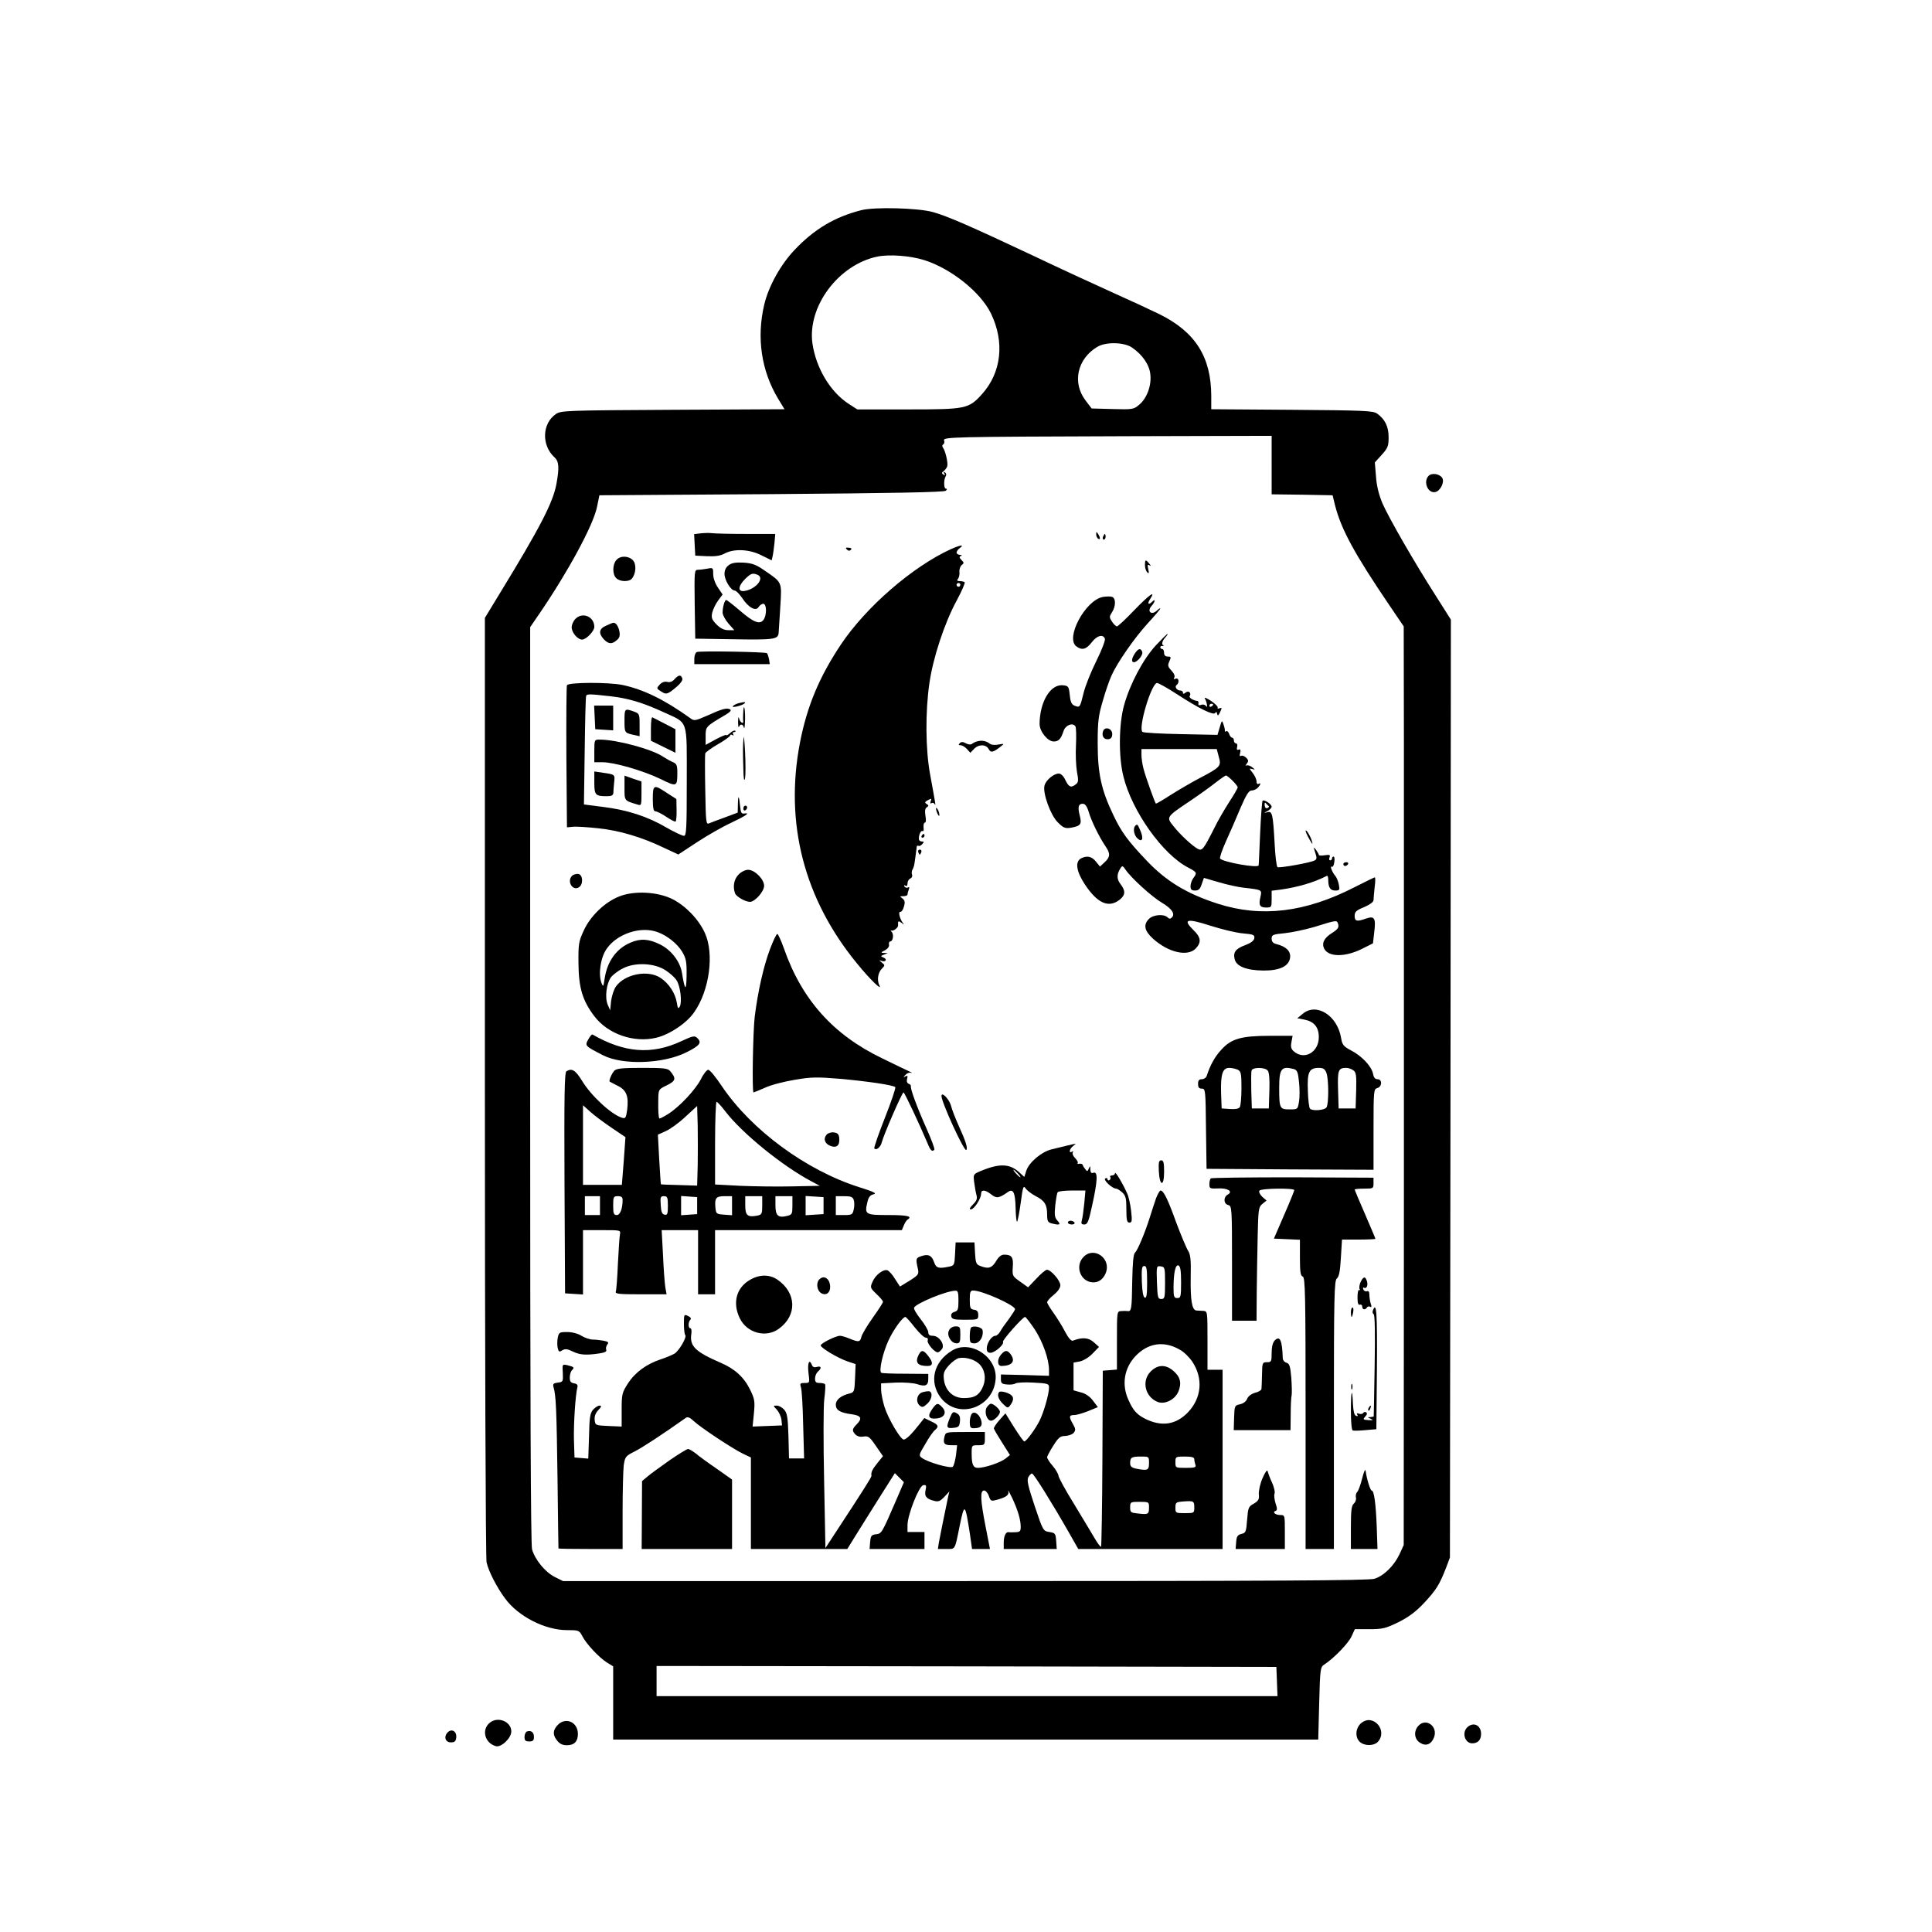 <?xml version="1.0" standalone="no"?>
<!DOCTYPE svg PUBLIC "-//W3C//DTD SVG 20010904//EN"
 "http://www.w3.org/TR/2001/REC-SVG-20010904/DTD/svg10.dtd">
<svg version="1.0" xmlns="http://www.w3.org/2000/svg"
 width="1024pt" height="1024pt" viewBox="0 0 1024 1024"
 preserveAspectRatio="xMidYMid meet">
<g transform="translate(0,1024) scale(0.1,-0.1)"
fill="#000000" stroke="none">
<path d="M4565 9126 c-141 -36 -249 -100 -354 -211 -74 -78 -137 -192 -160
-288 -42 -176 -16 -352 73 -500 l34 -56 -591 -3 c-562 -3 -593 -4 -620 -22
-74 -50 -78 -166 -8 -230 24 -22 26 -54 10 -142 -18 -97 -85 -228 -303 -584
l-76 -125 0 -2485 c0 -1367 4 -2501 9 -2521 11 -48 54 -132 98 -191 69 -95
212 -168 328 -168 62 0 65 -1 81 -31 21 -42 89 -114 130 -140 l34 -21 0 -194
0 -194 1869 0 1868 0 5 192 c5 189 6 192 29 207 49 32 127 112 143 149 l17 37
77 0 c70 0 86 4 154 37 55 28 92 55 137 103 64 69 80 95 115 184 l21 56 3
2486 2 2485 -76 120 c-118 184 -254 421 -287 497 -19 46 -31 94 -34 143 l-6
73 37 41 c32 35 36 46 36 93 0 56 -19 95 -61 125 -21 15 -69 17 -451 20 l-428
3 0 72 c-1 205 -84 337 -273 431 -51 25 -159 75 -242 112 -82 37 -274 125
-425 197 -338 159 -457 211 -535 233 -79 22 -311 28 -380 10z m335 -265 c141
-45 297 -169 352 -282 74 -152 56 -314 -48 -429 -70 -77 -85 -80 -390 -80
l-270 0 -45 29 c-98 63 -174 190 -193 321 -27 196 138 417 344 460 64 13 174
5 250 -19z m1100 -463 c55 -38 92 -91 97 -142 7 -59 -18 -127 -59 -161 -29
-25 -35 -26 -141 -23 l-111 3 -32 42 c-72 94 -45 220 61 284 45 28 142 26 185
-3z m740 -623 l0 -155 161 -2 162 -3 13 -53 c33 -129 103 -257 288 -530 l76
-112 1 -598 c0 -328 0 -1424 0 -2434 l-1 -1837 -22 -48 c-29 -62 -84 -116
-134 -131 -32 -9 -518 -12 -2171 -12 l-2129 0 -44 22 c-51 26 -104 91 -120
146 -7 25 -10 823 -10 2463 l0 2425 48 70 c155 227 286 470 306 566 l13 63
912 6 c646 5 916 10 924 18 7 7 8 11 0 11 -11 0 -12 48 0 67 4 6 2 15 -4 19
-8 5 -9 3 -4 -6 6 -9 4 -11 -5 -5 -10 6 -10 10 3 19 8 7 16 18 18 26 4 20 -11
82 -23 97 -5 7 -5 14 1 17 6 4 8 13 5 21 -8 19 35 20 964 23 l772 2 0 -155z
m28 -6447 l3 -78 -1646 0 -1645 0 0 80 0 80 1643 -2 1642 -3 3 -77z"/>
<path d="M3712 7413 l-33 -4 3 -57 3 -57 62 -3 c45 -2 72 2 95 15 50 26 132
22 195 -11 l53 -26 5 22 c3 13 7 44 10 71 l4 47 -153 0 c-85 0 -166 2 -182 4
-16 2 -44 1 -62 -1z"/>
<path d="M5810 7408 c0 -9 5 -20 10 -23 13 -8 13 5 0 25 -8 13 -10 13 -10 -2z"/>
<path d="M5846 7395 c-3 -8 -1 -15 4 -15 6 0 10 7 10 15 0 8 -2 15 -4 15 -2 0
-6 -7 -10 -15z"/>
<path d="M5041 7330 c-204 -93 -451 -307 -584 -506 -115 -172 -180 -329 -217
-520 -82 -426 21 -827 301 -1169 68 -84 137 -151 120 -118 -14 28 -8 68 14 90
16 16 16 18 -1 31 -16 13 -16 14 -2 9 23 -8 33 9 10 18 -16 7 -15 8 3 15 l20
9 -20 0 c-18 1 -17 3 5 14 15 8 24 20 22 30 -2 9 1 17 6 17 15 0 21 37 8 51
-6 6 -6 9 -1 7 9 -5 36 15 35 27 -1 25 1 26 18 14 15 -12 16 -12 6 1 -16 22
-24 60 -12 57 6 -1 15 12 19 28 7 23 5 33 -8 43 -15 11 -15 12 5 12 12 0 22 4
22 9 0 5 3 17 7 27 4 11 3 15 -5 10 -6 -3 -14 -1 -18 5 -4 8 -3 9 4 5 8 -5 12
0 12 12 0 11 7 22 15 26 8 3 12 12 9 20 -3 8 -2 21 3 28 4 7 9 22 10 33 2 11
5 34 7 50 2 17 5 34 5 38 1 5 4 6 9 4 4 -3 13 1 20 9 11 12 10 14 -3 14 -8 0
-15 6 -15 14 0 23 11 46 20 41 5 -3 7 6 5 20 -1 14 2 25 7 25 6 0 7 15 3 36
-4 26 -2 39 7 45 11 7 11 11 -1 18 -11 7 -10 11 7 20 19 10 21 9 15 -5 -4 -11
-2 -15 4 -11 6 4 14 1 17 -5 7 -14 5 -2 -24 156 -25 134 -26 334 -4 485 19
134 80 319 144 437 27 50 46 94 43 98 -3 3 -15 6 -26 6 -14 0 -17 3 -9 13 5 6
9 23 7 37 -1 14 5 30 13 36 12 9 12 12 -2 26 -12 12 -13 18 -3 21 7 3 5 6 -5
6 -10 1 -18 6 -18 12 0 7 8 18 18 25 25 19 3 16 -47 -6z m49 -190 c0 -5 -4
-10 -10 -10 -5 0 -10 5 -10 10 0 6 5 10 10 10 6 0 10 -4 10 -10z"/>
<path d="M4489 7327 c7 -7 14 -8 21 -1 6 6 2 10 -12 11 -16 2 -18 -1 -9 -10z"/>
<path d="M3267 7272 c-21 -23 -22 -76 -1 -96 19 -20 68 -21 83 -3 22 27 25 76
6 97 -23 25 -67 26 -88 2z"/>
<path d="M6069 7258 c-2 -23 3 -43 13 -53 7 -7 9 -1 4 18 -5 22 -4 27 6 21 10
-6 9 -3 -1 9 -16 20 -21 21 -22 5z"/>
<path d="M3863 7245 c-15 -11 -23 -26 -23 -47 0 -33 34 -88 54 -88 7 0 25 -18
40 -40 33 -51 73 -72 87 -47 6 9 17 17 24 17 19 0 20 -59 2 -85 -20 -27 -53
-14 -127 50 -35 30 -67 55 -71 55 -8 0 -19 -37 -19 -67 0 -12 14 -38 31 -58
l31 -35 -32 0 c-22 0 -41 9 -62 30 -25 26 -29 35 -23 63 4 17 18 46 31 64 l24
32 -25 37 c-15 22 -25 51 -25 72 0 33 -1 34 -31 28 -17 -3 -40 -6 -50 -6 -19
0 -19 -9 -17 -182 l3 -183 190 -3 c233 -4 249 -1 252 35 1 16 5 79 9 141 8
129 10 124 -82 187 -45 32 -67 40 -113 43 -40 2 -62 -1 -78 -13z m151 -51 c41
-16 -5 -75 -66 -86 -38 -7 -38 24 1 63 31 30 39 33 65 23z"/>
<path d="M6011 7005 c-45 -47 -86 -85 -91 -85 -5 0 -17 11 -26 25 -15 23 -15
27 0 50 20 31 21 74 1 81 -8 4 -31 3 -50 0 -93 -18 -200 -218 -140 -262 30
-22 52 -16 81 21 27 36 60 46 70 20 4 -8 -17 -61 -45 -118 -28 -56 -58 -131
-67 -167 -20 -81 -20 -81 -47 -71 -17 7 -23 18 -27 57 -5 46 -7 49 -37 52 -66
6 -122 -88 -123 -205 0 -40 43 -93 75 -93 26 0 38 13 52 55 10 32 49 47 63 25
4 -7 5 -51 3 -98 -3 -48 0 -112 5 -142 9 -47 8 -57 -6 -67 -25 -20 -37 -15
-55 22 -10 22 -24 35 -35 35 -27 0 -69 -35 -76 -64 -10 -40 32 -156 70 -194
30 -30 39 -34 71 -29 50 9 58 18 46 64 -12 46 -7 63 16 63 12 0 22 -13 31 -42
13 -47 57 -136 89 -183 27 -39 26 -57 -4 -85 l-25 -23 -21 26 c-22 28 -48 34
-80 17 -32 -18 -24 -70 22 -139 66 -99 125 -125 183 -80 31 25 33 47 5 83 -21
27 -21 53 1 86 8 13 12 11 26 -10 29 -43 140 -144 193 -175 52 -31 71 -59 52
-78 -8 -8 -14 -8 -23 1 -19 19 -76 14 -98 -8 -31 -31 -25 -63 21 -105 82 -74
184 -97 227 -52 31 33 27 60 -13 98 -58 57 -35 63 89 23 60 -19 137 -38 173
-41 56 -5 64 -8 61 -26 -2 -13 -18 -25 -47 -36 -52 -19 -66 -38 -57 -75 9 -38
63 -59 151 -60 88 -1 138 23 143 70 3 33 -21 57 -72 70 -18 4 -26 13 -26 29 0
20 6 23 70 29 39 4 107 19 153 32 126 39 123 39 130 14 4 -16 -3 -26 -33 -45
-43 -27 -56 -55 -41 -84 24 -44 109 -44 196 -2 l62 31 7 61 c9 74 1 86 -45 70
-48 -17 -59 -14 -59 15 0 21 8 29 50 46 30 13 50 27 50 37 0 9 3 40 6 69 4 28
4 52 1 52 -3 0 -52 -24 -109 -53 -260 -133 -492 -161 -723 -87 -164 53 -272
118 -375 226 -102 107 -136 153 -179 244 -64 133 -83 221 -83 380 0 117 4 147
27 225 14 50 35 110 46 134 30 68 121 199 193 278 36 39 66 74 66 78 0 3 -7
-1 -16 -9 -29 -30 -58 -8 -30 23 18 20 22 41 4 23 -21 -21 -29 -13 -12 13 33
50 -5 23 -85 -60z"/>
<path d="M3050 6960 c-11 -11 -20 -31 -20 -45 0 -28 32 -65 55 -65 22 0 65 45
65 67 0 55 -62 81 -100 43z"/>
<path d="M3213 6924 c-38 -16 -42 -40 -13 -72 25 -26 43 -28 69 -5 15 12 18
24 14 47 -6 28 -19 47 -33 45 -3 0 -20 -7 -37 -15z"/>
<path d="M6125 6818 c-66 -72 -135 -201 -167 -315 -28 -99 -30 -273 -4 -377
45 -185 209 -416 345 -485 45 -24 47 -27 26 -55 -8 -11 -15 -30 -15 -43 0 -18
6 -23 24 -23 19 0 27 8 35 33 l12 34 79 -23 c44 -13 103 -26 132 -29 97 -11
97 -11 89 -47 -11 -46 -4 -58 30 -58 28 0 29 2 29 44 l0 45 48 6 c92 13 177
38 245 73 4 2 7 -8 7 -21 0 -41 11 -57 37 -57 23 0 25 3 19 32 -3 17 -12 39
-20 47 -16 20 -29 54 -17 47 5 -3 11 8 13 24 3 17 1 30 -4 30 -4 0 -8 -4 -8
-10 0 -5 -4 -10 -10 -10 -5 0 -7 7 -3 16 5 13 0 15 -26 11 -17 -3 -31 -2 -31
2 0 4 -7 16 -15 27 -13 17 -14 16 -4 -15 9 -26 9 -35 -2 -41 -19 -12 -187 -42
-198 -36 -5 3 -12 59 -15 123 -9 162 -13 175 -39 168 -21 -5 -21 -5 1 6 12 7
22 17 22 23 0 14 -40 40 -48 32 -3 -4 -9 -82 -13 -174 -4 -92 -7 -168 -8 -169
-6 -15 -185 17 -204 36 -4 4 10 45 31 92 21 46 56 126 77 177 30 69 44 92 58
92 10 0 25 6 33 14 16 17 19 30 4 21 -5 -3 -10 2 -10 13 0 11 -9 31 -21 46
-18 23 -19 25 -2 20 17 -5 17 -4 -1 10 -10 8 -24 12 -30 9 -6 -4 -5 0 2 9 10
13 10 19 -3 32 -9 9 -21 13 -27 10 -7 -5 -9 1 -5 15 4 16 2 21 -8 18 -9 -4
-11 1 -8 14 3 10 0 19 -6 19 -6 0 -11 7 -11 15 0 8 -4 15 -9 15 -5 0 -13 9
-16 20 -4 11 -11 18 -16 14 -5 -3 -8 -2 -7 3 1 4 -2 19 -7 33 -8 24 -9 24 -20
-15 l-12 -40 -194 4 c-107 2 -198 7 -204 12 -23 22 48 259 78 259 7 0 54 -26
103 -58 120 -78 196 -115 205 -101 5 8 8 7 10 -4 3 -13 7 -10 16 9 10 22 10
25 -3 20 -8 -3 -13 -2 -10 3 3 5 -13 21 -35 36 -23 15 -38 21 -33 13 11 -18
17 -57 6 -40 -5 7 -16 10 -26 6 -11 -4 -16 -2 -14 7 2 7 -1 14 -7 14 -23 3
-45 18 -39 26 10 17 -7 31 -22 18 -10 -8 -14 -8 -14 0 0 6 -6 11 -14 11 -18 0
-32 20 -20 29 16 11 13 40 -4 34 -10 -5 -13 -2 -8 6 5 7 -1 22 -15 37 -19 20
-21 27 -11 49 10 22 9 25 -8 25 -13 0 -20 7 -20 20 0 11 -4 20 -10 20 -5 0
-10 4 -10 10 0 5 6 8 13 6 6 -1 9 -1 5 1 -13 7 -9 25 9 45 9 10 14 18 11 18
-3 0 -31 -28 -63 -62z m305 -312 c0 -3 -4 -8 -10 -11 -5 -3 -10 -1 -10 4 0 6
5 11 10 11 6 0 10 -2 10 -4z m30 -278 c14 -49 9 -54 -105 -114 -38 -20 -105
-59 -148 -86 -43 -28 -79 -49 -81 -47 -6 8 -55 144 -65 184 -6 22 -11 55 -11
73 l0 32 200 0 199 0 11 -42z m72 -125 c15 -15 28 -31 28 -36 0 -5 -20 -40
-45 -78 -25 -39 -62 -102 -81 -142 -56 -111 -63 -118 -86 -106 -29 16 -94 76
-129 121 -38 47 -38 48 86 131 49 33 112 78 138 99 27 21 52 38 55 38 3 0 19
-12 34 -27z m191 -134 c5 -3 2 -9 -5 -12 -9 -3 -14 3 -15 15 -1 11 1 16 5 12
4 -5 11 -12 15 -15z"/>
<path d="M6016 6778 c-18 -26 -21 -48 -6 -48 18 0 50 39 44 55 -8 21 -20 19
-38 -7z"/>
<path d="M3693 6784 c-7 -3 -13 -19 -13 -35 l0 -29 200 0 200 0 -4 26 c-3 15
-8 29 -11 32 -7 7 -357 13 -372 6z"/>
<path d="M3575 6640 c-11 -13 -25 -18 -39 -14 -14 3 -28 -2 -40 -15 -17 -19
-17 -20 8 -36 27 -18 35 -16 86 28 19 17 30 33 26 42 -7 20 -19 19 -41 -5z"/>
<path d="M3005 6608 c-3 -7 -4 -179 -3 -383 l3 -370 31 3 c18 2 78 -2 135 -8
113 -12 231 -47 349 -104 l75 -35 99 65 c55 36 137 83 183 104 80 38 102 54
66 48 -13 -2 -17 6 -20 37 -6 60 -11 66 -12 14 l-1 -46 -67 -25 c-38 -14 -76
-28 -85 -32 -16 -7 -17 7 -20 176 -2 100 -2 188 0 195 2 6 32 28 68 49 35 20
64 41 64 46 0 5 5 6 12 2 7 -4 8 -3 4 4 -4 7 -2 12 5 12 7 0 9 3 6 7 -4 3 -16
-2 -27 -12 -11 -10 -20 -15 -20 -11 0 4 -25 -6 -55 -22 l-55 -30 0 46 c0 51 0
51 103 112 26 15 35 25 27 30 -17 10 -43 3 -122 -33 -64 -28 -69 -29 -90 -13
-137 98 -246 151 -356 175 -75 16 -291 15 -297 -1z m228 -58 c98 -11 174 -34
287 -86 130 -60 120 -31 120 -366 0 -253 -2 -288 -15 -288 -9 0 -51 20 -93 44
-101 59 -207 93 -334 109 l-103 13 4 284 c2 157 5 288 8 293 6 9 20 9 126 -3z"/>
<path d="M3152 6438 l3 -63 48 -3 47 -3 0 65 0 66 -50 0 -51 0 3 -62z"/>
<path d="M3310 6421 c0 -65 0 -65 48 -76 l32 -7 0 60 c0 58 -1 60 -31 71 -48
17 -49 16 -49 -48z"/>
<path d="M3450 6378 l0 -64 65 -32 65 -32 0 63 0 62 -58 30 c-31 16 -60 31
-64 33 -5 2 -8 -25 -8 -60z"/>
<path d="M3150 6260 l0 -60 43 0 c62 0 214 -44 306 -88 89 -44 91 -43 91 34 0
37 -4 46 -22 54 -13 5 -36 18 -53 29 -58 40 -247 91 -337 91 -27 0 -28 -1 -28
-60z"/>
<path d="M3150 6092 c0 -66 6 -72 66 -72 25 0 34 4 35 18 0 9 2 34 4 54 5 43
5 43 -57 52 l-48 7 0 -59z"/>
<path d="M3310 6064 c0 -69 -2 -67 68 -88 21 -7 22 -5 22 57 l0 65 -45 15 -45
16 0 -65z"/>
<path d="M3460 6005 c0 -48 4 -65 13 -65 8 0 34 -13 58 -29 24 -16 46 -28 50
-25 3 2 6 30 5 61 l-1 58 -50 32 c-70 47 -75 45 -75 -32z"/>
<path d="M3915 6513 c-11 -3 -24 -9 -30 -15 -13 -12 46 1 60 13 10 10 4 10
-30 2z"/>
<path d="M3939 6458 c-1 -18 -1 -36 0 -40 3 -20 -18 -5 -22 15 -2 12 -5 4 -5
-18 0 -22 2 -34 5 -27 7 17 21 15 26 -5 3 -10 5 10 6 45 1 63 -8 90 -10 30z"/>
<path d="M5847 6366 c-10 -26 4 -47 27 -44 15 2 21 10 21 28 0 29 -38 41 -48
16z"/>
<path d="M3941 6328 c-4 -45 -4 -64 -1 -165 1 -52 4 -68 9 -48 3 17 3 80 0
140 -3 61 -7 93 -8 73z"/>
<path d="M5185 6312 c-11 -2 -25 -8 -32 -14 -8 -6 -19 -5 -33 2 -16 9 -25 9
-33 1 -8 -8 -7 -11 4 -11 9 0 24 -9 34 -20 l18 -20 19 20 c24 26 64 26 78 0
11 -21 23 -19 65 14 19 15 18 15 -12 10 -18 -4 -39 -2 -45 3 -19 15 -41 20
-63 15z"/>
<path d="M3940 5954 c0 -8 5 -12 10 -9 6 3 10 10 10 16 0 5 -4 9 -10 9 -5 0
-10 -7 -10 -16z"/>
<path d="M4961 5955 c1 -19 18 -51 18 -35 0 8 -4 22 -9 30 -5 8 -9 11 -9 5z"/>
<path d="M6017 5863 c-13 -13 -7 -50 12 -67 25 -23 34 -1 15 42 -14 34 -17 36
-27 25z"/>
<path d="M6920 5835 c1 -6 10 -26 21 -45 15 -26 18 -29 13 -10 -7 27 -34 71
-34 55z"/>
<path d="M4885 5810 c-3 -5 -1 -10 4 -10 6 0 11 5 11 10 0 6 -2 10 -4 10 -3 0
-8 -4 -11 -10z"/>
<path d="M4867 5723 c3 -7 6 -13 8 -13 2 0 5 6 8 13 3 8 -1 14 -8 14 -7 0 -11
-6 -8 -14z"/>
<path d="M7120 5660 c0 -5 4 -10 9 -10 6 0 13 5 16 10 3 6 -1 10 -9 10 -9 0
-16 -4 -16 -10z"/>
<path d="M3915 5605 c-25 -24 -32 -65 -19 -100 7 -18 55 -45 79 -45 26 0 75
55 75 85 0 35 -50 85 -85 85 -14 0 -37 -11 -50 -25z"/>
<path d="M3032 5598 c-29 -29 3 -82 36 -61 25 15 22 67 -3 71 -11 1 -26 -3
-33 -10z"/>
<path d="M3283 5489 c-76 -29 -154 -104 -189 -181 -27 -58 -29 -72 -28 -173 1
-130 21 -198 84 -281 72 -95 210 -143 329 -114 71 17 162 78 201 136 81 116
106 310 56 419 -33 73 -103 145 -173 180 -79 39 -202 45 -280 14z m204 -190
c51 -19 104 -62 129 -104 21 -36 24 -54 23 -126 -1 -85 -9 -81 -24 12 -9 61
-56 123 -116 153 -60 30 -104 33 -157 10 -74 -31 -123 -98 -137 -189 -7 -46
-8 -48 -17 -25 -18 47 -5 136 28 182 56 80 182 121 271 87z m41 -202 c23 -15
49 -38 58 -53 20 -30 30 -115 17 -139 -8 -14 -11 -10 -16 22 -8 49 -42 101
-86 130 -66 44 -188 21 -236 -45 -11 -15 -22 -49 -26 -77 l-5 -50 -13 30 c-16
38 -7 111 17 145 10 13 38 35 63 47 64 34 168 29 227 -10z"/>
<path d="M4081 5209 c-33 -87 -64 -222 -81 -359 -9 -78 -15 -400 -6 -400 2 0
29 11 61 25 32 15 103 33 158 42 87 15 118 15 241 5 143 -13 281 -33 291 -44
4 -3 -21 -77 -55 -163 -34 -86 -59 -159 -56 -162 11 -12 34 7 40 34 11 41 107
263 115 263 5 0 83 -165 126 -267 17 -42 25 -49 37 -37 4 3 -15 54 -41 112
-50 112 -87 212 -83 225 1 4 -4 10 -12 13 -8 3 -12 13 -8 26 4 16 2 19 -9 13
-12 -7 -12 -6 -1 7 8 9 21 15 30 12 9 -2 6 1 -8 7 -14 6 -79 38 -145 70 -258
124 -425 310 -520 582 -15 42 -31 77 -35 77 -5 0 -22 -36 -39 -81z"/>
<path d="M6904 4866 l-28 -23 37 -7 c52 -10 77 -40 77 -93 0 -81 -78 -124
-133 -75 -14 12 -17 25 -12 49 l6 33 -119 0 c-152 0 -206 -15 -258 -73 -35
-37 -60 -83 -78 -139 -3 -10 -15 -18 -26 -18 -15 0 -20 -7 -20 -25 0 -18 5
-25 20 -25 19 0 20 -8 22 -212 l3 -213 443 -3 442 -2 0 214 c0 205 1 214 20
219 26 7 27 47 1 47 -13 0 -20 9 -24 30 -8 39 -60 94 -117 123 -39 21 -46 29
-52 66 -20 120 -132 189 -204 127z m-343 -296 c17 -9 19 -22 19 -98 0 -48 -4
-93 -9 -100 -5 -9 -24 -12 -52 -10 l-44 3 -3 81 c-3 100 8 134 43 134 15 0 35
-5 46 -10z m158 -4 c8 -9 11 -47 9 -107 l-3 -94 -45 0 -45 0 -3 94 c-1 52 -1
100 2 108 7 17 70 17 85 -1z m138 8 c18 -5 23 -16 28 -69 4 -35 4 -81 0 -104
-7 -41 -7 -41 -50 -41 -52 0 -55 5 -55 114 0 102 12 117 77 100z m173 -20 c13
-32 13 -164 1 -183 -10 -16 -75 -21 -88 -7 -4 4 -10 47 -11 95 -4 99 6 121 59
121 22 0 32 -6 39 -26z m143 13 c15 -10 17 -27 15 -107 l-3 -95 -45 0 -45 0
-3 99 c-3 105 1 116 44 116 11 0 28 -6 37 -13z"/>
<path d="M3118 4731 c-19 -34 -18 -35 80 -85 103 -52 315 -45 437 15 73 36 86
52 62 76 -15 15 -22 14 -87 -16 -157 -73 -301 -61 -470 36 -3 2 -13 -10 -22
-26z"/>
<path d="M3256 4565 c-14 -15 -31 -55 -24 -58 1 -1 21 -11 42 -22 47 -23 59
-56 50 -128 -6 -43 -9 -47 -28 -41 -56 17 -164 117 -212 197 -34 55 -53 67
-82 49 -10 -7 -12 -132 -10 -593 l3 -584 48 -3 47 -3 0 170 0 171 100 0 c99 0
100 0 96 -22 -3 -13 -7 -83 -11 -156 -3 -73 -8 -139 -11 -147 -5 -13 14 -15
131 -15 l138 0 -7 39 c-3 21 -9 97 -12 170 l-7 131 96 0 97 0 0 -170 0 -170
45 0 45 0 0 170 0 170 495 0 495 0 10 24 c5 13 14 27 19 31 30 18 2 25 -99 25
-124 0 -128 3 -113 67 6 28 15 39 33 43 19 5 2 13 -77 38 -280 89 -570 302
-727 535 -32 48 -64 87 -72 87 -7 0 -25 -21 -38 -48 -29 -57 -114 -148 -174
-186 -24 -15 -45 -26 -47 -24 -5 5 -7 40 -6 99 1 55 1 55 46 77 47 23 50 36
17 75 -13 15 -34 17 -148 17 -105 0 -136 -3 -148 -15z m588 -215 c88 -115 300
-288 456 -371 l45 -24 -145 -3 c-80 -2 -205 0 -277 3 l-133 7 0 219 c0 120 4
219 8 219 4 0 25 -22 46 -50z m-603 -87 l74 -50 -9 -127 -10 -126 -103 0 -103
0 0 211 0 211 39 -35 c21 -19 72 -57 112 -84z m457 -200 l-3 -107 -95 3 c-52
1 -96 3 -97 4 -1 1 -5 61 -9 132 l-7 131 42 19 c23 10 70 44 104 76 l62 57 3
-104 c1 -57 1 -152 0 -211z m-518 -213 l0 -50 -40 0 -40 0 0 50 0 50 40 0 40
0 0 -50z m120 31 c0 -47 -13 -81 -31 -81 -16 0 -19 8 -19 50 0 47 2 50 25 50
18 0 25 -5 25 -19z m240 -32 c0 -43 -3 -50 -17 -47 -14 2 -19 15 -21 51 -3 42
-1 47 17 47 18 0 21 -6 21 -51z m155 1 l0 -45 -42 -3 -43 -3 0 51 0 51 43 -3
42 -3 0 -45z m185 -1 l0 -50 -42 3 c-41 3 -43 5 -46 36 -5 52 3 62 48 62 l40
0 0 -51z m160 2 c0 -44 -2 -49 -26 -54 -52 -10 -64 1 -64 54 l0 49 45 0 45 0
0 -49z m160 0 c0 -44 -2 -49 -26 -55 -49 -13 -64 0 -64 55 l0 49 45 0 45 0 0
-49z m165 -1 l0 -45 -47 -3 -48 -3 0 51 0 51 48 -3 47 -3 0 -45z m160 30 c4
-11 4 -34 0 -50 -6 -28 -10 -30 -51 -30 l-44 0 0 50 0 50 44 0 c36 0 46 -4 51
-20z"/>
<path d="M4990 4431 c0 -33 119 -293 131 -286 10 7 -2 46 -40 129 -17 38 -36
86 -41 107 -10 35 -50 75 -50 50z"/>
<path d="M4381 4226 c-19 -23 -9 -49 22 -60 33 -12 49 4 45 44 -2 19 -10 26
-29 28 -14 2 -31 -4 -38 -12z"/>
<path d="M5655 4168 c-22 -5 -59 -14 -82 -20 -53 -13 -118 -68 -133 -112 l-11
-34 -26 24 c-50 46 -104 49 -201 9 -43 -18 -44 -18 -39 -59 3 -23 8 -53 12
-68 6 -21 2 -32 -18 -52 -18 -18 -21 -26 -11 -26 17 0 54 57 54 83 0 23 22 22
54 -4 28 -22 41 -20 88 13 28 20 39 -2 41 -85 1 -42 4 -74 8 -72 3 3 12 48 19
100 12 88 14 94 27 75 8 -11 32 -29 53 -40 47 -24 60 -45 60 -98 0 -33 4 -41
23 -46 43 -11 52 -8 32 14 -15 16 -17 30 -12 81 4 33 9 65 13 70 3 5 37 9 76
9 l71 0 -6 -67 c-4 -38 -9 -78 -13 -90 -5 -18 -2 -23 13 -23 17 0 23 15 41 98
30 135 32 185 7 176 -11 -4 -15 1 -16 17 0 21 -1 21 -8 6 -6 -16 -9 -17 -18
-5 -6 7 -13 18 -14 23 -2 6 -10 8 -19 7 -8 -2 -12 -1 -8 3 3 4 -2 15 -13 26
-11 11 -17 25 -13 31 4 7 3 8 -4 4 -19 -12 -14 16 6 30 9 7 15 13 12 12 -3 0
-23 -5 -45 -10z m-260 -148 c10 -11 16 -20 13 -20 -3 0 -13 9 -23 20 -10 11
-16 20 -13 20 3 0 13 -9 23 -20z"/>
<path d="M6142 4033 c4 -81 28 -85 28 -4 0 48 -3 61 -15 61 -13 0 -15 -11 -13
-57z"/>
<path d="M5910 4022 c0 -6 -7 -12 -16 -12 -8 0 -13 -4 -9 -9 3 -5 1 -12 -5
-16 -5 -3 -10 -1 -10 5 0 6 -5 8 -12 4 -12 -8 37 -54 58 -54 5 0 20 -9 32 -20
19 -18 22 -32 22 -90 0 -57 3 -70 16 -70 14 0 15 9 9 63 -4 34 -13 76 -21 92
-23 52 -64 120 -64 107z"/>
<path d="M6417 3994 c-4 -4 -7 -18 -7 -31 0 -22 4 -24 45 -22 52 3 82 -16 53
-32 -25 -14 -23 -50 2 -56 19 -5 20 -14 20 -309 l0 -304 65 0 65 0 1 148 c1
81 3 216 5 300 3 143 5 155 25 171 l22 18 -23 20 c-12 12 -19 26 -15 32 7 13
185 15 185 3 0 -4 -24 -64 -54 -132 l-54 -125 69 -3 69 -3 0 -95 c0 -75 3 -96
15 -100 13 -5 15 -95 15 -725 l0 -719 75 0 75 0 0 711 c0 635 2 713 16 723 11
9 17 37 21 109 l6 97 88 0 c49 0 89 2 89 4 0 3 -25 61 -55 131 -30 69 -55 128
-55 130 0 3 23 5 50 5 49 0 50 1 50 29 l0 29 -428 2 c-235 0 -431 -2 -435 -6z"/>
<path d="M6127 3888 c-8 -24 -23 -68 -32 -98 -27 -86 -66 -178 -79 -189 -9 -8
-13 -54 -15 -153 -2 -145 -4 -160 -24 -157 -7 1 -22 1 -34 0 -23 -1 -23 -2
-23 -155 l0 -155 -37 -3 -38 -3 -2 -464 c-1 -255 -5 -466 -7 -469 -3 -2 -18
17 -33 43 -15 26 -65 108 -110 183 -46 74 -83 142 -83 151 -1 9 -14 32 -30 51
-17 19 -30 40 -30 46 0 6 15 34 33 62 27 43 37 51 63 51 17 1 38 8 45 17 11
14 10 21 -4 46 -23 39 -21 48 7 48 13 0 46 10 74 21 l51 21 -26 34 c-16 22
-39 38 -64 44 l-39 11 0 73 0 74 33 6 c19 4 48 21 68 42 l34 35 -29 26 c-28
24 -60 26 -110 7 -8 -3 -24 15 -41 48 -15 29 -43 74 -61 99 -19 26 -34 52 -34
57 0 6 16 24 35 39 22 18 35 37 35 51 0 25 -50 82 -71 82 -7 0 -32 -21 -56
-47 l-44 -46 -42 30 c-41 29 -42 31 -39 78 4 52 -6 65 -46 65 -15 0 -29 -11
-43 -35 -22 -36 -40 -42 -83 -25 -22 8 -25 16 -28 67 l-3 58 -50 0 -50 0 -3
-61 c-3 -60 -4 -62 -34 -68 -54 -11 -66 -7 -77 24 -12 36 -31 45 -68 32 -29
-9 -30 -14 -18 -67 6 -29 3 -33 -44 -63 l-51 -31 -26 40 c-13 22 -31 42 -40
46 -21 8 -64 -24 -79 -60 -14 -31 -13 -33 20 -65 19 -18 35 -36 35 -42 0 -5
-24 -42 -54 -84 -29 -41 -56 -86 -60 -100 -7 -30 -14 -31 -63 -11 -19 8 -42
15 -51 15 -22 0 -102 -40 -102 -51 0 -13 89 -66 140 -84 l45 -15 -3 -75 c-3
-72 -5 -75 -30 -81 -45 -11 -72 -33 -72 -59 0 -29 23 -43 85 -51 50 -7 57 -22
25 -54 -24 -24 -25 -34 -5 -54 10 -10 26 -13 43 -10 24 4 32 -2 64 -49 l38
-55 -30 -37 c-28 -35 -34 -49 -31 -67 1 -7 -41 -73 -195 -308 l-49 -75 -7 360
c-4 198 -4 392 1 430 5 39 7 73 4 78 -2 4 -15 7 -29 7 -19 0 -24 5 -24 24 0
13 7 29 15 36 21 18 19 32 -5 25 -13 -4 -22 -1 -26 9 -14 37 -25 13 -19 -39 7
-55 7 -55 -20 -55 -24 0 -26 -3 -20 -22 5 -13 10 -103 12 -200 l5 -178 -40 0
-40 0 -3 119 c-3 100 -7 122 -23 140 -11 12 -28 21 -39 21 -20 0 -20 0 1 -22
11 -13 22 -36 24 -53 l3 -30 -78 -3 -78 -3 7 70 c6 64 4 76 -20 125 -32 66
-81 111 -156 143 -134 58 -165 88 -156 151 3 17 1 32 -5 32 -12 0 -12 33 0 45
6 6 2 14 -12 20 -21 10 -22 9 -22 -41 0 -29 3 -56 7 -60 10 -10 -31 -81 -56
-98 -12 -7 -44 -21 -72 -30 -77 -25 -138 -70 -176 -129 -31 -48 -33 -57 -33
-140 l0 -88 -70 3 c-69 3 -70 4 -73 32 -2 19 4 36 19 52 17 18 19 24 7 24 -8
0 -23 -9 -34 -21 -16 -18 -20 -40 -22 -141 l-4 -119 -36 3 -37 3 -3 96 c-2 85
8 239 19 279 2 9 -4 16 -18 18 -18 3 -23 10 -23 31 0 15 5 32 12 39 14 14 11
17 -24 26 -28 6 -28 6 -25 -41 2 -46 1 -48 -26 -51 -24 -3 -28 -7 -23 -25 13
-43 16 -117 21 -482 2 -203 5 -371 5 -372 0 -2 77 -3 170 -3 l170 0 0 199 c0
109 3 219 6 245 7 45 10 49 58 73 41 21 144 88 271 178 10 7 22 2 42 -17 36
-34 207 -147 261 -173 l42 -20 0 -242 0 -243 255 0 256 0 47 76 c26 41 82 132
126 201 l79 125 24 -24 24 -24 -41 -95 c-77 -178 -77 -177 -107 -181 -24 -3
-28 -8 -31 -40 l-3 -38 145 0 146 0 0 45 0 45 -45 0 -45 0 0 38 c1 55 61 206
83 210 16 3 18 -1 13 -25 -8 -33 4 -48 46 -58 22 -6 32 -1 53 21 l27 29 -6
-25 c-19 -89 -45 -220 -50 -247 l-5 -33 44 0 c49 0 45 -8 70 115 27 133 30
131 56 -37 l11 -78 47 0 48 0 -23 118 c-28 143 -30 192 -8 192 8 0 20 -13 25
-29 10 -28 12 -29 47 -19 47 13 62 25 56 46 -3 9 6 -7 20 -36 30 -63 46 -117
46 -154 0 -24 -4 -28 -27 -29 -16 -1 -32 -1 -37 0 -15 3 -26 -21 -26 -56 l0
-33 141 0 140 0 -3 43 c-3 39 -5 42 -36 47 -33 5 -34 7 -78 138 -35 105 -42
136 -34 152 6 11 15 20 20 20 9 0 109 -161 195 -312 l50 -88 383 0 382 0 0
475 0 475 -40 0 -40 0 0 155 c0 154 0 155 -22 157 -13 0 -29 2 -37 2 -23 2
-32 53 -30 176 2 93 -1 121 -14 141 -9 14 -37 81 -63 150 -45 125 -67 169 -83
169 -4 0 -15 -19 -24 -42z m133 -444 c0 -77 -2 -84 -20 -84 -17 0 -20 7 -20
53 0 81 10 126 26 120 10 -4 14 -27 14 -89z m-180 0 c0 -64 -3 -85 -12 -82 -9
3 -14 32 -16 86 -2 68 0 82 13 82 12 0 15 -15 15 -86z m95 -4 c0 -78 -2 -85
-20 -85 -18 0 -20 8 -23 88 -3 87 -2 88 20 85 22 -3 23 -7 23 -88z m-1095 -94
c0 -46 -3 -54 -21 -59 -13 -4 -20 -12 -17 -24 3 -15 14 -18 73 -18 68 0 70 1
70 25 0 18 -6 26 -22 28 -20 3 -23 9 -23 53 0 41 3 49 18 49 48 0 222 -78 222
-99 0 -4 -15 -27 -32 -51 -18 -23 -39 -53 -46 -66 -7 -13 -19 -24 -27 -24 -19
0 -45 -39 -45 -67 0 -17 6 -23 20 -23 23 0 74 45 66 58 -5 8 105 132 117 132
4 0 27 -30 52 -67 43 -67 75 -157 75 -216 l0 -29 -127 4 -128 3 0 -25 c0 -21
5 -26 33 -28 18 -2 39 1 45 6 7 4 49 7 95 4 76 -4 82 -6 82 -26 0 -35 -28
-133 -51 -178 -23 -45 -70 -108 -80 -108 -4 0 -28 34 -54 75 l-46 74 -32 -36
c-18 -20 -31 -41 -29 -45 1 -5 21 -39 44 -75 l41 -65 -24 -19 c-26 -21 -110
-49 -145 -49 -26 0 -34 17 -34 76 0 44 0 44 35 44 33 0 35 2 35 35 l0 35 -104
0 c-103 0 -104 0 -110 -25 -9 -35 -1 -45 36 -45 l31 0 -6 -52 c-4 -28 -11 -56
-17 -62 -11 -11 -132 23 -164 47 -17 12 -16 17 18 73 19 34 42 67 51 74 23 19
19 29 -21 47 l-35 17 -27 -34 c-38 -49 -69 -80 -82 -80 -17 0 -82 110 -102
173 -10 32 -18 74 -18 92 l0 33 78 4 c42 2 93 -2 112 -8 44 -15 60 -8 60 26
l0 28 -120 1 c-66 0 -124 2 -129 5 -14 9 8 106 38 171 26 57 75 125 90 125 3
0 26 -25 49 -55 24 -30 50 -55 59 -55 9 0 13 -6 10 -14 -6 -16 40 -69 56 -63
6 2 15 10 21 19 14 24 -18 68 -49 68 -18 0 -25 5 -25 19 0 10 -18 41 -41 70
-22 28 -38 55 -34 61 15 24 171 88 218 89 14 1 17 -8 17 -53z m1172 -259 c22
-11 52 -41 68 -65 58 -88 49 -192 -24 -268 -64 -66 -139 -77 -226 -34 -45 23
-64 44 -89 100 -37 81 -23 168 37 232 66 70 151 83 234 35z m-162 -602 c0 -38
-7 -41 -69 -29 -23 5 -31 12 -31 29 0 30 7 35 57 35 43 0 43 0 43 -35z m240
21 c0 -8 3 -21 6 -30 5 -13 -3 -16 -50 -16 -56 0 -56 0 -56 30 0 29 1 30 50
30 36 0 50 -4 50 -14z m0 -257 c0 -28 -1 -29 -50 -29 -49 0 -50 1 -50 29 0 28
3 30 43 33 54 4 57 2 57 -33z m-240 2 c0 -37 -4 -39 -57 -33 -40 4 -43 6 -43
33 0 28 2 29 50 29 49 0 50 -1 50 -29z"/>
<path d="M5030 3189 c-14 -26 11 -69 40 -69 17 0 20 7 20 45 0 41 -2 45 -25
45 -14 0 -29 -8 -35 -21z"/>
<path d="M5147 3204 c-4 -4 -7 -25 -7 -46 0 -34 3 -38 25 -38 27 0 49 36 43
69 -3 17 -48 27 -61 15z"/>
<path d="M5045 3081 c-97 -59 -122 -165 -59 -249 91 -118 279 -55 291 98 10
118 -134 212 -232 151z m152 -78 c27 -33 30 -81 8 -123 -20 -38 -43 -50 -97
-50 -56 0 -97 38 -105 97 -4 34 -1 45 26 76 18 20 42 37 54 39 41 7 92 -11
114 -39z"/>
<path d="M4870 3061 c-22 -42 -7 -61 46 -61 30 0 31 19 3 54 -24 31 -35 33
-49 7z"/>
<path d="M5307 3062 c-23 -25 -22 -62 1 -62 57 1 76 25 48 63 -17 22 -29 22
-49 -1z"/>
<path d="M4890 2861 c-30 -8 -39 -51 -15 -71 13 -11 19 -9 41 11 24 23 29 60
9 65 -5 1 -21 -1 -35 -5z"/>
<path d="M5296 2862 c-13 -13 -4 -40 20 -63 25 -24 26 -24 40 -5 17 24 18 41
2 53 -17 13 -55 22 -62 15z"/>
<path d="M4939 2769 c-25 -36 -16 -52 26 -47 40 4 54 31 31 57 -25 28 -31 27
-57 -10z"/>
<path d="M5229 2779 c-13 -25 2 -69 24 -69 16 0 47 31 47 47 0 13 -33 43 -48
43 -6 0 -16 -10 -23 -21z"/>
<path d="M5035 2726 c-21 -51 -19 -58 18 -54 28 3 32 7 35 35 2 24 -2 34 -18
43 -18 10 -22 7 -35 -24z"/>
<path d="M5152 2748 c-7 -7 -12 -27 -12 -45 0 -26 4 -33 19 -33 36 0 48 10 43
35 -6 34 -35 58 -50 43z"/>
<path d="M6099 2971 c-50 -50 -30 -136 38 -162 38 -14 91 13 109 56 18 45 10
78 -28 110 -40 34 -82 33 -119 -4z"/>
<path d="M5660 3760 c0 -5 9 -10 21 -10 11 0 17 5 14 10 -3 6 -13 10 -21 10
-8 0 -14 -4 -14 -10z"/>
<path d="M5742 3577 c-42 -44 -20 -119 37 -132 36 -8 66 10 81 46 33 78 -62
146 -118 86z"/>
<path d="M3976 3457 c-73 -41 -95 -122 -55 -204 38 -79 140 -106 208 -55 97
71 93 190 -9 260 -42 28 -94 28 -144 -1z"/>
<path d="M4340 3456 c-15 -19 -9 -56 11 -69 25 -16 49 -1 49 31 0 46 -35 68
-60 38z"/>
<path d="M7211 3444 c-6 -14 -8 -30 -5 -36 4 -6 3 -9 -2 -5 -5 3 -9 -15 -9
-39 0 -31 4 -43 13 -39 6 2 12 -2 12 -10 0 -17 16 -20 25 -5 4 6 11 7 17 4 8
-5 9 1 3 17 -4 13 -7 34 -7 47 0 15 -5 22 -13 18 -7 -2 -16 2 -19 10 -3 8 -2
12 3 9 14 -8 23 12 16 35 -9 27 -19 25 -34 -6z"/>
<path d="M7160 3285 c0 -14 2 -25 4 -25 2 0 6 11 8 25 3 14 1 25 -3 25 -5 0
-9 -11 -9 -25z"/>
<path d="M7277 3295 c-4 -8 -2 -17 4 -21 6 -4 8 -99 5 -272 -2 -147 -5 -268
-5 -269 -1 -2 -9 -3 -18 -4 -15 0 -15 -2 2 -9 16 -7 14 -8 -12 -7 -29 2 -30 4
-17 19 10 10 11 18 5 22 -5 4 -12 2 -16 -3 -3 -6 -13 -7 -22 -4 -11 4 -14 3
-9 -5 4 -7 2 -10 -7 -6 -9 3 -14 24 -16 62 -4 95 -11 72 -11 -35 0 -61 4 -103
10 -105 6 -2 36 -1 68 2 l57 5 3 323 c2 292 -2 357 -21 307z"/>
<path d="M2956 3149 c-3 -17 -3 -42 0 -54 5 -21 9 -22 24 -12 15 9 27 8 55 -6
38 -18 67 -21 138 -11 33 5 44 10 40 20 -3 8 0 20 6 28 9 11 5 15 -20 20 -17
3 -43 6 -58 6 -14 0 -41 9 -59 20 -19 12 -50 20 -76 20 -41 0 -44 -2 -50 -31z"/>
<path d="M6756 3135 c-10 -11 -16 -33 -16 -66 0 -46 -2 -49 -25 -49 -24 0 -25
-3 -26 -65 -1 -36 -2 -70 -3 -77 0 -6 -16 -16 -34 -20 -20 -6 -36 -18 -42 -32
-5 -14 -20 -25 -38 -29 -28 -6 -29 -8 -31 -71 l-2 -66 150 0 151 0 1 83 c0 45
2 91 5 102 2 11 1 53 -2 94 -5 60 -10 74 -25 78 -11 3 -19 13 -20 22 -3 98
-15 124 -43 96z"/>
<path d="M7162 2890 c0 -14 2 -19 5 -12 2 6 2 18 0 25 -3 6 -5 1 -5 -13z"/>
<path d="M7255 2779 c-4 -6 -5 -12 -2 -15 2 -3 7 2 10 11 7 17 1 20 -8 4z"/>
<path d="M3550 2501 c-47 -33 -99 -71 -116 -85 l-31 -26 -1 -180 -1 -180 240
0 239 0 0 184 0 184 -82 58 c-46 31 -96 68 -111 81 -16 12 -34 23 -40 23 -7 0
-50 -27 -97 -59z"/>
<path d="M6692 2406 c-13 -29 -21 -67 -20 -85 3 -28 -2 -36 -27 -51 -28 -15
-30 -22 -35 -85 -5 -64 -7 -70 -30 -75 -20 -5 -26 -13 -28 -43 l-3 -37 130 0
131 0 0 90 c0 89 0 90 -24 90 -27 0 -44 16 -25 22 9 3 9 13 0 39 -6 20 -9 43
-6 51 4 9 -2 36 -13 60 -11 23 -21 51 -23 60 -3 10 -13 -4 -27 -36z"/>
<path d="M7220 2405 c-8 -33 -20 -66 -26 -72 -7 -7 -10 -21 -7 -31 2 -10 -3
-24 -11 -31 -13 -11 -16 -36 -16 -127 l0 -114 71 0 70 0 -4 118 c-5 125 -14
192 -27 192 -7 0 -26 60 -32 105 -2 11 -10 -7 -18 -40z"/>
<path d="M7572 7718 c-30 -30 -5 -94 35 -86 27 5 51 54 37 75 -14 22 -55 28
-72 11z"/>
<path d="M2597 1110 c-46 -36 -29 -108 31 -125 28 -8 82 42 82 78 0 52 -70 81
-113 47z"/>
<path d="M7217 1109 c-33 -25 -37 -77 -9 -102 25 -22 75 -21 95 1 54 60 -24
150 -86 101z"/>
<path d="M2962 1103 c-31 -28 -35 -56 -11 -86 15 -20 30 -27 54 -27 39 0 58
20 58 60 0 59 -58 89 -101 53z"/>
<path d="M7517 1092 c-25 -28 -21 -69 8 -88 31 -21 60 -11 75 26 24 59 -42
108 -83 62z"/>
<path d="M7776 1084 c-29 -29 -11 -84 27 -84 30 0 47 18 47 50 0 47 -42 66
-74 34z"/>
<path d="M2370 1055 c-19 -23 -8 -50 20 -50 19 0 26 6 28 24 5 35 -26 53 -48
26z"/>
<path d="M2793 1063 c-7 -3 -13 -16 -13 -29 0 -19 5 -24 25 -24 20 0 25 5 25
24 0 25 -15 36 -37 29z"/>
</g>
</svg>
